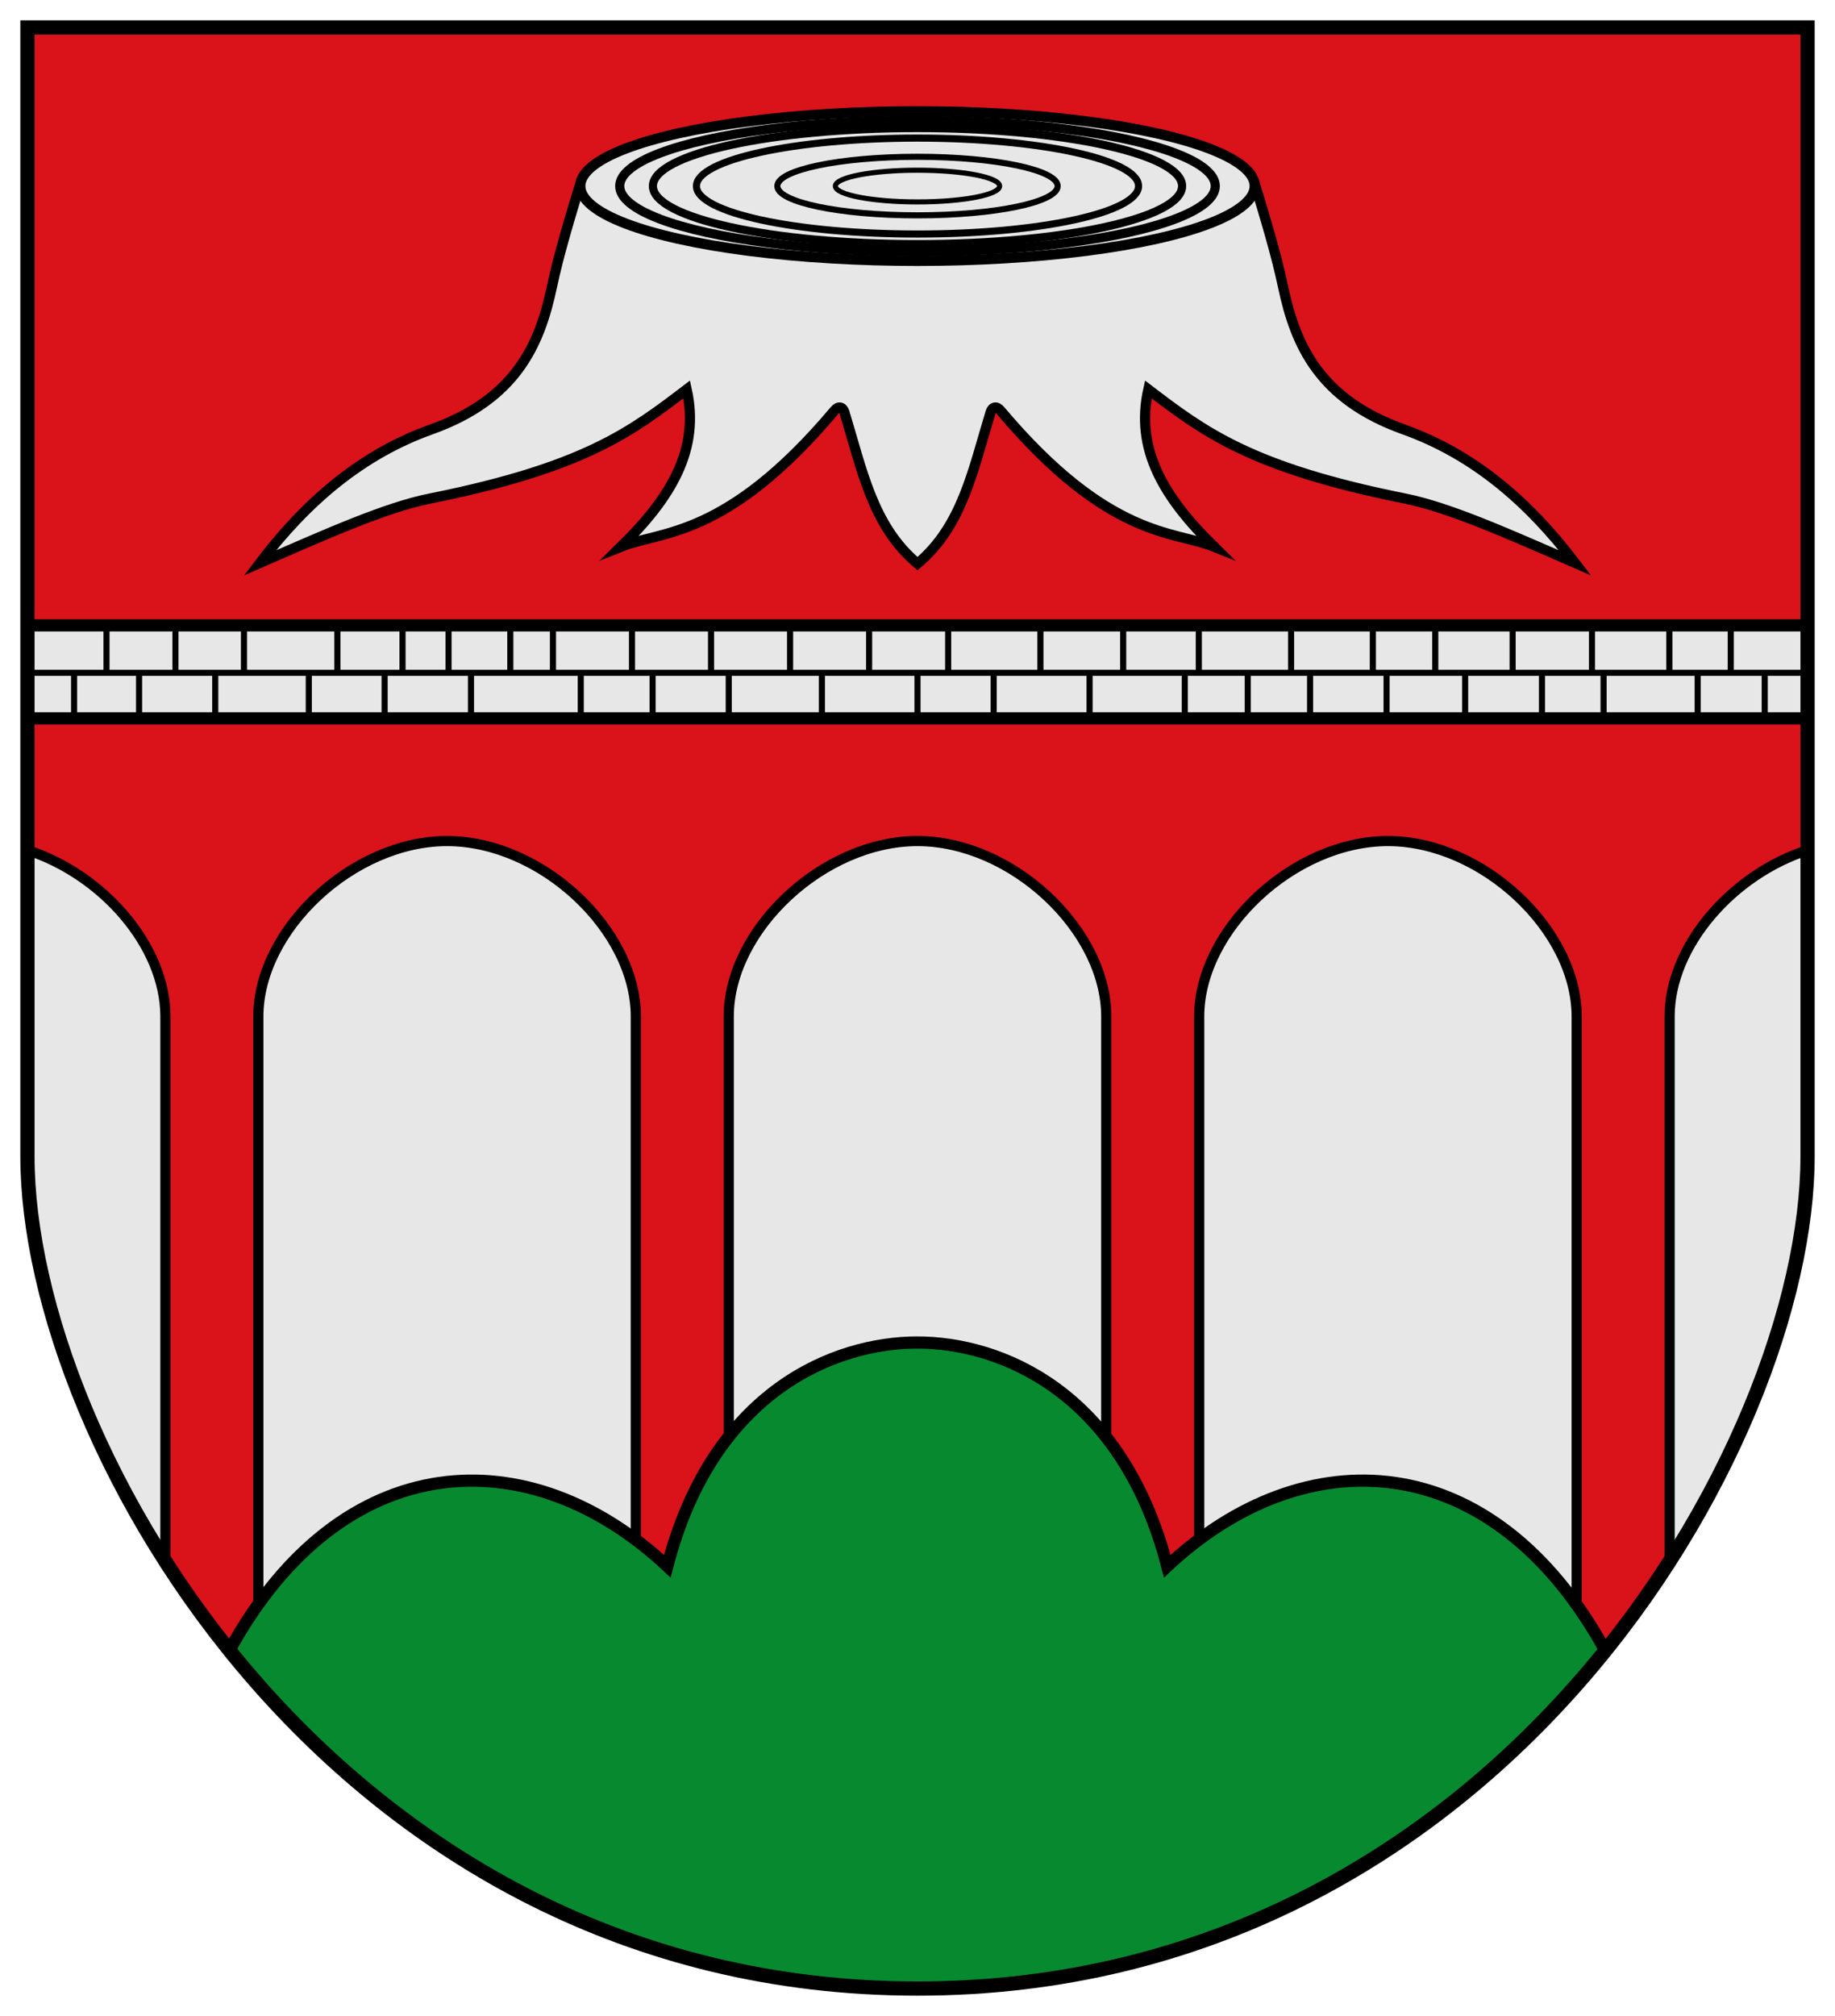 <?xml version="1.0" encoding="UTF-8" standalone="no"?>
<svg
   inkscape:version="1.1.1 (3bf5ae0d25, 2021-09-20)"
   sodipodi:docname="CoA Strickscheid.svg"
   id="svg2130"
   version="1.1"
   viewBox="0 0 451.434 495.676"
   height="495.676"
   width="451.434"
   xmlns:inkscape="http://www.inkscape.org/namespaces/inkscape"
   xmlns:sodipodi="http://sodipodi.sourceforge.net/DTD/sodipodi-0.dtd"
   xmlns="http://www.w3.org/2000/svg"
   xmlns:svg="http://www.w3.org/2000/svg">
  <defs
     id="defs2124" />
  <sodipodi:namedview
     inkscape:pagecheckerboard="false"
     fit-margin-bottom="5"
     fit-margin-right="5"
     fit-margin-left="5"
     fit-margin-top="5"
     lock-margins="true"
     units="px"
     inkscape:snap-smooth-nodes="true"
     inkscape:snap-object-midpoints="true"
     inkscape:window-maximized="1"
     inkscape:window-y="-11"
     inkscape:window-x="-11"
     inkscape:window-height="1506"
     inkscape:window-width="2560"
     showgrid="false"
     inkscape:document-rotation="0"
     inkscape:current-layer="g18039"
     inkscape:document-units="px"
     inkscape:cy="209.33333"
     inkscape:cx="226"
     inkscape:zoom="1.5"
     inkscape:pageshadow="2"
     inkscape:pageopacity="0"
     borderopacity="1.0"
     bordercolor="#666666"
     pagecolor="#333333"
     id="base"
     showguides="true"
     inkscape:guide-bbox="true"
     inkscape:snap-intersection-paths="true"
     inkscape:object-paths="true"
     inkscape:snap-grids="false"
     inkscape:snap-global="true"
     inkscape:lockguides="false"
     guidecolor="#00ffff"
     guideopacity="0.498"
     inkscape:snap-midpoints="false"
     inkscape:snap-to-guides="true" />
  <g
     transform="translate(20981.422,21978.103)"
     id="layer1"
     inkscape:groupmode="layer"
     inkscape:label="strickscheid">
    <g
       id="g18039"
       inkscape:label="coa">
      <path
         style="opacity:1;fill:#e7e7e7;fill-opacity:1;stroke:none;stroke-width:3"
         d="m -20536.738,-21971.353 v 277.587 c 0,70.879 -76.133,204.589 -218.967,204.589 -142.834,0 -218.967,-133.71 -218.967,-204.589 v -277.587 z"
         id="path2222"
         sodipodi:nodetypes="cszscc"
         inkscape:label="coa-0" />
      <path
         id="path6687"
         style="opacity:1;fill:#da121a;fill-opacity:1;stroke:#000000;stroke-width:2.5;stroke-miterlimit:4;stroke-dasharray:none"
         d="M 81.082,72.668 V 274.947 c 18.36,5.89 33.939,23.446 33.939,40.895 v 133.887 c 6.117,9.544 13.026,18.933 20.76,27.939 h 2.105 V 315.842 c 0,-21.333 23.212,-43.135 46.432,-43.135 23.22,0 46.434,21.802 46.434,43.135 v 161.826 h 22.863 V 315.842 c 0,-21.333 23.214,-43.135 46.434,-43.135 23.22,0 46.434,21.802 46.434,43.135 V 477.668 H 369.346 V 315.842 c 0,-21.333 23.214,-43.135 46.434,-43.135 23.22,0 46.434,21.802 46.434,43.135 v 161.826 h 2.104 c 7.734,-9.007 14.643,-18.396 20.76,-27.939 V 315.842 c 0,-17.448 15.579,-35.005 33.939,-40.895 V 72.668 Z"
         transform="translate(-21055.754,-22044.02)"
         inkscape:label="bridge" />
      <path
         id="path2607"
         style="opacity:1;fill:#078930;fill-opacity:1;stroke:#000000;stroke-width:3;stroke-miterlimit:4;stroke-dasharray:none"
         d="m 299.996,396 c -20.274,0 -50.29,11.83 -61.496,55 -33.828,-31.661 -79.987,-29.768 -107.725,20.676 36.831,45.742 93.712,83.168 169.273,83.168 75.522,0 132.382,-37.388 169.215,-83.098 -0.014,-0.02 -0.023,-0.039 -0.037,-0.059 -27.737,-50.456 -73.903,-52.352 -107.734,-20.688 -11.206,-43.17 -41.223,-55 -61.496,-55 z"
         transform="translate(-21055.754,-22044.02)"
         inkscape:label="trimount" />
      <g
         id="g17667"
         inkscape:label="bar">
        <rect
           style="opacity:1;fill:#e7e7e7;fill-opacity:1;stroke:#000000;stroke-width:3;stroke-miterlimit:4;stroke-dasharray:none"
           id="rect12793"
           width="437.934"
           height="22.864"
           x="-20974.672"
           y="-21824.346"
           inkscape:label="bar-0" />
        <path
           id="rect11828"
           style="opacity:1;fill:none;fill-opacity:1;stroke:#000000;stroke-width:1.5"
           d="m -20787.053,-21824.346 h 19.446 v 11.659 h -19.446 z m -19.445,0 h 19.445 v 11.659 h -19.445 z m -19.445,0 h 19.445 v 11.659 h -19.445 z m -19.446,0 h 19.446 v 11.659 h -19.446 z m -10.49,0 h 10.49 v 11.658 h -10.49 z m -15.201,0 h 15.201 v 11.658 h -15.201 z m -11.315,0 h 11.315 v 11.658 h -11.315 z m -16.027,0 h 16.027 v 11.658 h -16.027 z m -22.98,0 h 22.98 v 11.658 h -22.98 z m -16.854,0 h 16.854 v 11.658 h -16.854 z m -16.971,0 h 16.971 v 11.658 h -16.971 z m -19.445,0 h 19.446 v 11.659 h -19.446 z m 69.217,11.659 h 18.655 v 11.204 h -18.655 z m -23.012,0 h 23.012 v 11.204 h -23.012 z m -18.738,0 h 18.738 v 11.204 h -18.738 z m -15.988,0 h 15.988 v 11.204 h -15.988 z m -11.479,0 h 11.479 v 11.204 h -11.479 z m 237.705,0 h 23.594 v 11.205 h -23.594 z m 23.594,0 h 23.418 v 11.205 h -23.418 z m 23.418,0 h 15.5 v 11.205 h -15.5 z m 15.5,0 h 15.332 v 11.205 h -15.332 z m 15.332,0 h 18.822 v 11.205 h -18.822 z m 18.822,0 h 19.322 v 11.205 h -19.322 z m 19.322,0 h 18.905 v 11.205 h -18.905 z m 18.905,0 h 15.155 v 11.205 h -15.155 z m 15.154,0 h 23.155 v 11.205 h -23.155 z m 23.154,0 h 16.489 v 11.205 h -16.489 z m 16.489,0 h 10.539 v 11.205 h -10.539 z m -273.6,0 h 18.738 v 11.204 h -18.738 z m -17.674,0 h 17.673 v 11.204 h -17.673 z m -27,0 h 27 v 11.205 h -27 z m 63.412,0 h 22.916 v 11.204 h -22.916 z m -84.662,0 h 21.25 v 11.204 h -21.25 z m 107.578,0 h 23.519 v 11.204 h -23.519 z m 208.485,-11.659 h 15.112 v 11.659 h -15.112 z m -19.03,0 h 19.029 v 11.659 h -19.029 z m 34.141,0 h 18.889 v 11.659 h -18.889 z m -53.67,0 h 19.529 v 11.659 h -19.529 z m -19.029,0 h 19.028 v 11.659 h -19.028 z m -15.361,0 h 15.361 v 11.659 h -15.361 z m -20.112,0 h 20.112 v 11.659 h -20.112 z m -22.695,0 h 22.695 v 11.659 h -22.695 z m -18.611,0 h 18.61 v 11.659 h -18.61 z m -20.362,0 h 20.362 v 11.659 h -20.362 z m -22.695,0 h 22.695 v 11.659 h -22.695 z m -7.543,11.659 h 18.738 v 11.204 h -18.738 z m -11.902,-11.659 h 19.445 v 11.659 h -19.445 z"
           inkscape:label="bar-c" />
      </g>
      <g
         id="g15604"
         inkscape:label="stump">
        <path
           style="opacity:1;fill:#e7e7e7;fill-opacity:1;stroke:#000000;stroke-width:2.5;stroke-linecap:round;stroke-miterlimit:6;stroke-dasharray:none"
           d="m -20838.467,-21933.594 c -2.61,8.555 -5.451,17.853 -7.189,26.074 -3.014,14.257 -8.896,27.59 -29.667,35 -17.133,6.113 -30.686,17.729 -42.166,32.833 16.838,-7.345 31.035,-13.672 41.833,-15.833 38.04,-7.613 49.532,-16.466 63.167,-26.833 3.286,14.737 -3.761,26.48 -16.167,38.666 9.687,-3.921 25.873,-1.821 52.578,-33.532 0.91,-1.081 1.985,-0.877 2.397,0.475 4.377,14.363 6.966,27.984 17.976,37.224 11.011,-9.24 13.599,-22.861 17.977,-37.224 0.412,-1.352 1.486,-1.556 2.396,-0.475 26.705,31.711 42.891,29.611 52.578,33.532 -12.406,-12.186 -19.453,-23.929 -16.167,-38.666 13.635,10.367 25.127,19.22 63.167,26.833 10.798,2.161 24.995,8.488 41.833,15.833 -11.48,-15.104 -25.033,-26.72 -42.166,-32.833 -20.771,-7.41 -26.653,-20.743 -29.667,-35 -1.738,-8.221 -4.567,-17.518 -7.177,-26.073"
           id="path14719"
           sodipodi:nodetypes="csscsccsscssscscssc"
           inkscape:label="root" />
        <g
           id="g15594"
           inkscape:label="rings">
          <ellipse
             style="opacity:1;fill:#e7e7e7;fill-opacity:1;stroke:#000000;stroke-width:2.5;stroke-miterlimit:4;stroke-dasharray:none"
             id="path13036"
             cx="-20755.705"
             cy="-21932.354"
             rx="82.951"
             ry="18.394"
             inkscape:label="ring-6" />
          <ellipse
             style="opacity:1;fill:none;fill-opacity:1;stroke:#000000;stroke-width:2.25;stroke-miterlimit:4;stroke-dasharray:none"
             id="ellipse13082"
             ry="16.155"
             rx="73.258"
             cy="-21932.354"
             cx="-20755.705"
             inkscape:label="ring-5" />
          <ellipse
             style="opacity:1;fill:none;fill-opacity:1;stroke:#000000;stroke-width:2;stroke-miterlimit:4;stroke-dasharray:none"
             id="ellipse13166"
             ry="14.269"
             rx="65.096"
             cy="-21932.354"
             cx="-20755.705"
             inkscape:label="ring-4" />
          <ellipse
             style="opacity:1;fill:none;fill-opacity:1;stroke:#000000;stroke-width:1.75;stroke-miterlimit:4;stroke-dasharray:none"
             id="ellipse13168"
             ry="11.794"
             rx="54.383"
             cy="-21932.354"
             cx="-20755.705"
             inkscape:label="ring-3" />
          <ellipse
             style="opacity:1;fill:none;fill-opacity:1;stroke:#000000;stroke-width:1.5;stroke-miterlimit:4;stroke-dasharray:none"
             id="ellipse13170"
             ry="7.198"
             rx="34.487"
             cy="-21932.354"
             cx="-20755.705"
             inkscape:label="ring-2" />
          <ellipse
             style="opacity:1;fill:none;fill-opacity:1;stroke:#000000;stroke-width:1.25;stroke-miterlimit:4;stroke-dasharray:none"
             id="ellipse13172"
             ry="3.898"
             rx="20.203"
             cy="-21932.354"
             cx="-20755.705"
             inkscape:label="ring-1" />
        </g>
      </g>
      <path
         style="opacity:1;fill:none;stroke:#000000;stroke-width:3.5;stroke-miterlimit:4;stroke-dasharray:none"
         d="m -20536.738,-21971.353 v 277.587 c 0,70.879 -76.133,204.589 -218.967,204.589 -142.834,0 -218.967,-133.71 -218.967,-204.589 v -277.587 z"
         id="path12693"
         sodipodi:nodetypes="cszscc"
         inkscape:label="coa-f" />
    </g>
  </g>
</svg>

